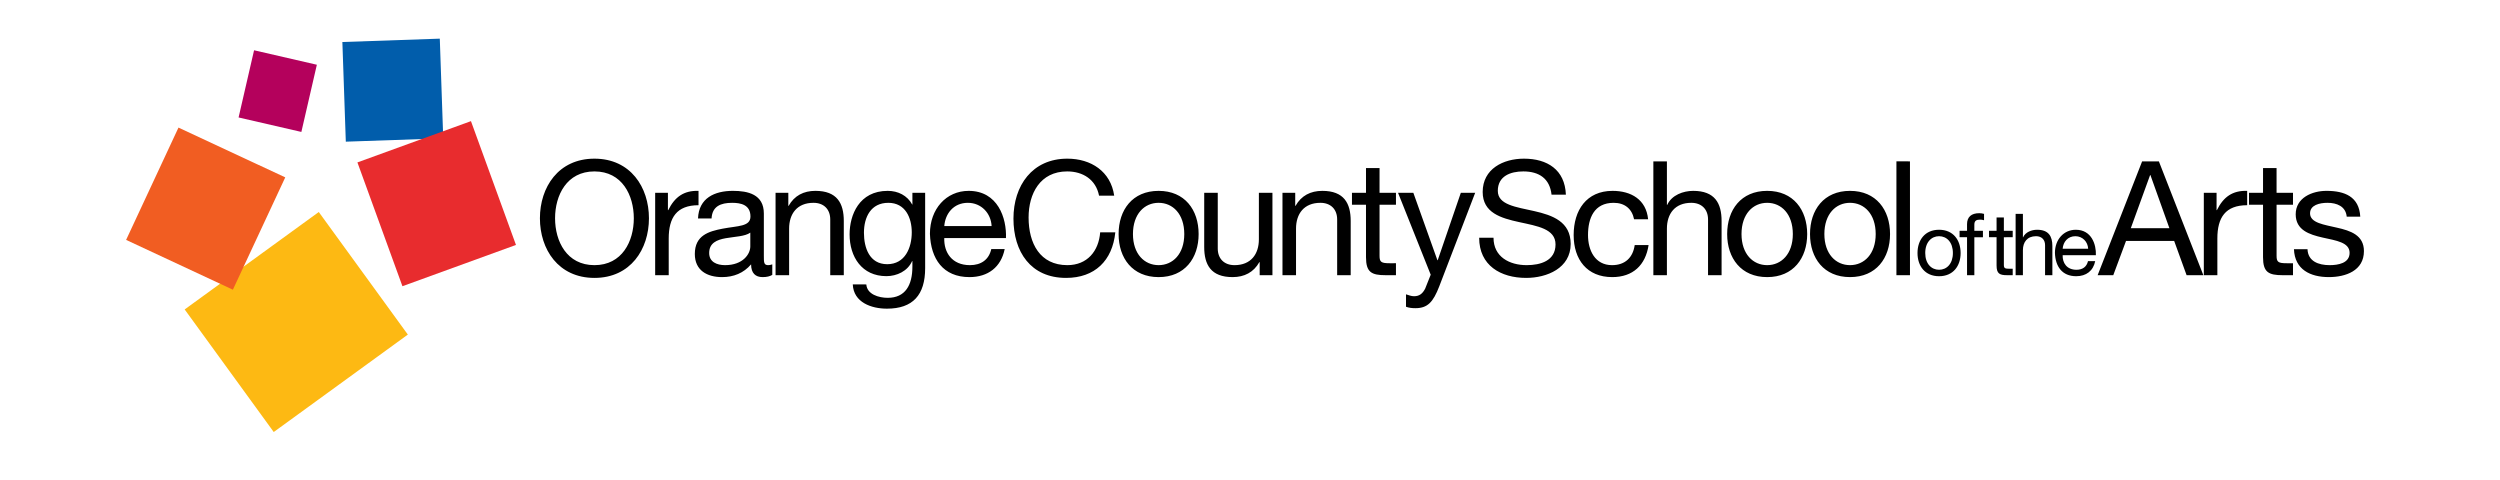 <svg xmlns="http://www.w3.org/2000/svg" width="2482.864" height="477.125" viewBox="0 0 2482.864 477.125"><path fill-rule="evenodd" clip-rule="evenodd" fill="#FDB913" d="M405.045 332.288l-133.185 96.77-88.451-121.738 133.185-96.768z"/><path fill-rule="evenodd" clip-rule="evenodd" fill="#F15D22" d="M231.283 287.715l-106.046-49.449 52.017-111.556 106.047 49.448z"/><path fill-rule="evenodd" clip-rule="evenodd" fill="#B4015C" d="M299.303 131.024l-62.352-14.37 15.379-66.726 62.351 14.37z"/><path fill-rule="evenodd" clip-rule="evenodd" fill="#015DAB" d="M440.2 137.365l-96.757 3.34-3.417-98.98 96.757-3.34z"/><path fill-rule="evenodd" clip-rule="evenodd" fill="#E82C2E" d="M512.434 243.256l-112.76 40.998L354.97 161.3l112.76-40.998z"/><path d="M590.359 157.575c35.938.007 54.143 28.497 54.147 59.21C644.503 247.5 626.293 276 590.364 276c-35.934-.005-54.148-28.5-54.145-59.219.004-30.706 18.211-59.206 54.14-59.206zm.002 105.758c27.552.004 39.105-23.75 39.11-46.549-.002-22.796-11.566-46.542-39.11-46.542-27.542-.008-39.105 23.749-39.103 46.543.003 22.795 11.566 46.544 39.103 46.548zM650.681 191.457l12.664-.005-.002 17.254.313.004c6.499-13.139 15.521-19.62 30.085-19.153l-.002 14.245c-21.693.002-29.604 12.35-29.606 33.095l.003 36.41h-13.46l.005-81.85zM766.995 272.99c-2.368 1.424-5.377 2.217-9.652 2.217-6.961-.006-11.392-3.809-11.396-12.667-7.441 8.709-17.413 12.668-28.82 12.667-14.872.002-27.058-6.658-27.064-22.952.005-18.524 13.776-22.49 27.708-25.175 14.878-2.857 27.543-1.896 27.543-12.035 0-11.719-9.66-13.617-18.206-13.617-11.397.004-19.786 3.489-20.421 15.521l-13.458-.002c.789-20.263 16.469-27.392 34.668-27.401 14.718.01 30.714 3.331 30.717 22.489v42.111c-.003 6.336 0 9.188 4.273 9.187 1.11 0 2.369-.157 4.113-.793l-.005 10.45zm-21.843-41.951c-5.225 3.795-15.351 3.953-24.375 5.535-8.866 1.583-16.468 4.757-16.466 14.732 0 8.861 7.598 12.028 15.829 12.027 17.728-.002 25.011-11.077 25.013-18.52l-.001-13.774zM770.241 191.457h12.673v12.978h.312c5.703-10.134 14.881-14.884 26.599-14.88 21.534 0 28.183 12.342 28.183 29.928v53.824l-13.462-.005.005-55.409c-.006-9.972-6.335-16.474-16.629-16.457-16.308-.014-24.216 10.915-24.212 25.639l-.005 46.235-13.456-.004-.008-81.849zM918.814 266.331c-.003 26.608-12.193 40.222-37.999 40.22-15.361.002-33.092-6.168-33.881-24.069l13.452.002c.644 9.818 12.355 13.303 21.226 13.3 17.572.004 24.534-12.666 24.532-31.026l.003-5.39h-.326c-4.425 9.975-15.192 14.887-25.479 14.889-24.381 0-36.566-19.16-36.572-41.476 0-19.32 9.498-43.217 37.84-43.233 10.292.009 19.471 4.602 24.374 13.622l-.159.001.326-.005-.004-11.708h12.658l.009 74.873zm-13.3-35.611c-.002-14.417-6.335-29.29-23.273-29.29-17.256-.007-24.216 14.087-24.223 29.763.006 14.725 5.381 31.191 23.115 31.191 17.731-.006 24.377-16.312 24.381-31.664zM997.804 247.343c-3.64 18.043-16.62 27.864-34.988 27.864-26.122.002-38.467-18.056-39.258-43.062 0-24.54 16.143-42.589 38.463-42.589 28.975 0 37.846 27.069 37.049 46.86l-61.271.004c-.474 14.251 7.599 26.91 25.492 26.913 11.076.003 18.84-5.393 21.21-15.992l13.303.002zm-12.984-22.801c-.632-12.824-10.287-23.116-23.592-23.112-14.082-.008-22.476 10.605-23.419 23.112h47.011zM1091.52 194.305c-3.171-15.985-15.992-24.063-31.663-24.063-26.909 0-38.315 22.165-38.317 45.753.006 25.811 11.397 47.334 38.471 47.336 19.797 0 31.187-13.922 32.622-32.608l15.032-.008c-2.844 28.183-20.423 45.286-48.917 45.281-35.142.002-52.244-25.966-52.244-58.895.003-32.768 18.679-59.528 53.509-59.53 23.588.002 43.059 12.666 46.544 36.734h-15.037zM1150.669 189.554c25.966.002 39.744 18.844 39.738 42.909.006 23.899-13.77 42.749-39.728 42.744-25.961-.003-39.738-18.84-39.738-42.745.007-24.062 13.773-42.906 39.728-42.908zm0 73.777c14.1 0 25.493-11.08 25.493-30.869.001-19.957-11.399-31.04-25.491-31.034-14.085-.005-25.483 11.083-25.483 31.034.002 19.78 11.398 30.867 25.481 30.869zM1263.72 273.301l-12.672-.003-.008-12.976-.31-.004c-5.701 10.141-14.878 14.879-26.588 14.891-21.538-.002-28.186-12.357-28.189-29.924l.007-53.828h13.452v55.41c0 9.97 6.334 16.466 16.633 16.467 16.292-.003 24.208-10.929 24.206-25.656l.002-46.212 13.463-.009.004 81.844zM1273.678 191.458l12.667-.001-.005 12.978.318-.005c5.702-10.125 14.883-14.873 26.6-14.873 21.537-.005 28.185 12.349 28.179 29.922l-.003 53.83-13.447-.002v-55.414c.004-9.972-6.341-16.471-16.62-16.464-16.319-.002-24.233 10.917-24.228 25.652l-.005 46.218-13.454.008-.002-81.849zM1370.085 191.457l16.307-.008.006 11.882-16.31-.002.001 50.813c.008 6.176 1.738 7.28 10.134 7.293l6.169-.006v11.873l-10.29.005c-13.922.004-19.473-2.852-19.463-17.898l-.01-52.079-13.929-.008v-11.864h13.935l-.001-24.537 13.463.002-.012 24.534zM1429.459 284.227c-6.177 15.994-11.72 21.841-23.754 21.84-3.16.008-6.328-.306-9.341-1.418l.005-12.341c2.522.786 5.227 1.886 7.919 1.893 5.538 0 8.547-2.68 11.074-7.447l5.54-13.927-32.45-81.369 15.196-.003 23.901 66.965h.323l22.951-66.962 14.256.002-35.62 92.767zM1540.911 193.355c-1.748-16.145-12.522-23.112-28.032-23.119-12.666.005-25.341 4.592-25.338 19.32.015 13.933 18.058 15.98 36.267 20.106 18.048 4.113 36.096 10.452 36.098 32.615-.004 24.054-23.597 33.717-44.178 33.718-25.324.008-46.699-12.345-46.705-39.892l14.256-.005c0 18.998 15.833 27.234 32.931 27.23 13.624.005 28.655-4.272 28.652-20.576 0-15.52-18.056-18.211-36.102-22.17-18.041-3.955-36.245-9.181-36.248-29.918.003-22.957 20.428-33.087 41.007-33.092 23.115.007 40.684 10.929 41.634 35.783h-14.242zM1622.873 217.734c-2.061-10.288-9.182-16.308-20.272-16.302-19.474-.004-25.476 15.352-25.476 31.974-.005 15.039 6.807 29.926 23.898 29.927 12.98-.005 20.741-7.606 22.481-19.953h13.78c-3.019 19.948-15.522 31.82-36.104 31.82-25.014.008-38.317-17.411-38.314-41.797.002-24.528 12.67-43.853 38.64-43.847 18.524-.005 33.395 8.709 35.3 28.178h-13.933zM1642.027 160.268l13.456-.006v43.225h.32c4.435-9.811 15.983-13.932 25.803-13.932 21.53.002 28.172 12.344 28.183 29.927l-.004 53.82h-13.456l.009-55.403c-.009-9.979-6.347-16.475-16.627-16.476-16.316 0-24.219 10.928-24.222 25.661l-.002 46.212-13.455.007-.005-113.035zM1755.059 189.547c25.963.003 39.737 18.844 39.744 42.915-.002 23.895-13.772 42.745-39.737 42.745-25.959.002-39.74-18.846-39.736-42.752.001-24.059 13.761-42.904 39.729-42.908zm0 73.787c14.085-.007 25.488-11.09 25.49-30.87-.002-19.954-11.397-31.042-25.488-31.034-14.082 0-25.49 11.071-25.49 31.026.006 19.795 11.397 30.875 25.488 30.878zM1837.35 189.56c25.97-.005 39.736 18.84 39.736 42.905 0 23.898-13.771 42.742-39.744 42.736-25.959.003-39.726-18.834-39.731-42.743-.001-24.062 13.778-42.902 39.739-42.898zm-.004 73.767c14.096.007 25.492-11.081 25.495-30.864-.003-19.95-11.399-31.037-25.491-31.04-14.082-.005-25.501 11.083-25.49 31.034.008 19.798 11.397 30.868 25.486 30.87zM1883.424 160.259l13.445.003.008 113.042h-13.46l.007-113.045zM1925.783 228.179c13.983 0 21.395 10.146 21.405 23.115.002 12.879-7.426 23.036-21.405 23.036-13.997-.008-21.421-10.16-21.421-23.028.007-12.966 7.428-23.121 21.421-23.123zm0 39.743c7.581.005 13.721-5.96 13.721-16.63 0-10.739-6.142-16.709-13.719-16.71-7.597.004-13.749 5.969-13.742 16.715 0 10.661 6.154 16.634 13.74 16.625zM1953.557 235.599l-7.415.003-.008-6.391 7.427-.006-.004-6.561c.004-7.164 4.267-10.924 12.195-10.916 1.374-.002 3.332.251 4.697.677l-.009 6.311c-1.27-.425-2.808-.593-4.085-.593-3.497-.004-5.54 1.111-5.54 4.951l-.014 6.133h8.539l.002 6.403-8.536-.005.004 37.697-7.25-.004-.003-37.699zM1990.129 229.207l8.791.002-.007 6.395-8.784.002.007 27.369c-.007 3.331.929 3.928 5.459 3.928h3.316l.002 6.394h-5.537c-7.51.004-10.494-1.524-10.494-9.629l-.007-28.071-7.489-.001-.02-6.389h7.516V215.99h7.254l-.007 13.217zM2001.796 212.406l7.248.005v23.279l.165-.007c2.396-5.284 8.619-7.494 13.911-7.5 11.596.002 15.176 6.656 15.178 16.116l.003 29-7.257.003.002-29.851c.011-5.377-3.411-8.869-8.946-8.874-8.793.01-13.056 5.891-13.056 13.826l-.009 24.899-7.237-.003-.002-60.893zM2080.844 259.315c-1.967 9.722-8.967 15.006-18.854 15.006-14.063 0-20.728-9.714-21.145-23.2-.007-13.214 8.692-22.936 20.721-22.936 15.61-.002 20.376 14.579 19.941 25.245l-32.99.003c-.264 7.676 4.089 14.495 13.74 14.495 5.963-.002 10.145-2.897 11.429-8.617l7.158.004zm-6.995-12.279c-.35-6.914-5.547-12.453-12.718-12.45-7.582 0-12.105 5.713-12.617 12.45h25.335zM2127.443 160.268l16.634-.006 44.169 113.047-16.635-.002-12.352-34.042-47.801.007-12.666 34.026h-15.521l44.172-113.03zm-11.236 66.336h38.309l-18.835-52.723-.319.005-19.155 52.718zM2188.711 191.464l12.666-.006-.002 17.248.318-.001c6.488-13.13 15.522-19.62 30.078-19.153v14.25c-21.694.002-29.611 12.348-29.605 33.087v36.413l-13.451.005-.004-81.843zM2260.971 191.454l16.31.004-.002 11.872h-16.304l.005 50.812c-.005 6.176 1.746 7.29 10.128 7.29h6.176l.004 11.867-10.286.012c-13.95-.016-19.486-2.858-19.481-17.907l.004-52.072-13.931-.004-.006-11.87 13.935.001.013-24.544 13.43-.002.005 24.541zM2291.687 247.501c.475 12.025 10.924 15.828 22.004 15.83 8.389.003 19.797-1.905 19.799-12.203 0-10.442-13.309-12.182-26.753-15.19-13.308-3.006-26.774-7.445-26.778-23.118.013-16.462 16.322-23.272 30.568-23.273 18.045.001 32.457 5.707 33.563 25.654l-13.458-.002c-.965-10.452-10.13-13.775-19.002-13.77-8.064-.002-17.412 2.222-17.418 10.447.006 9.665 14.256 11.247 26.768 14.25 13.453 3.006 26.753 7.446 26.744 23.271.009 19.471-18.197 25.805-34.822 25.804-18.356.007-33.885-7.441-34.677-27.708l13.462.008z"/></svg>